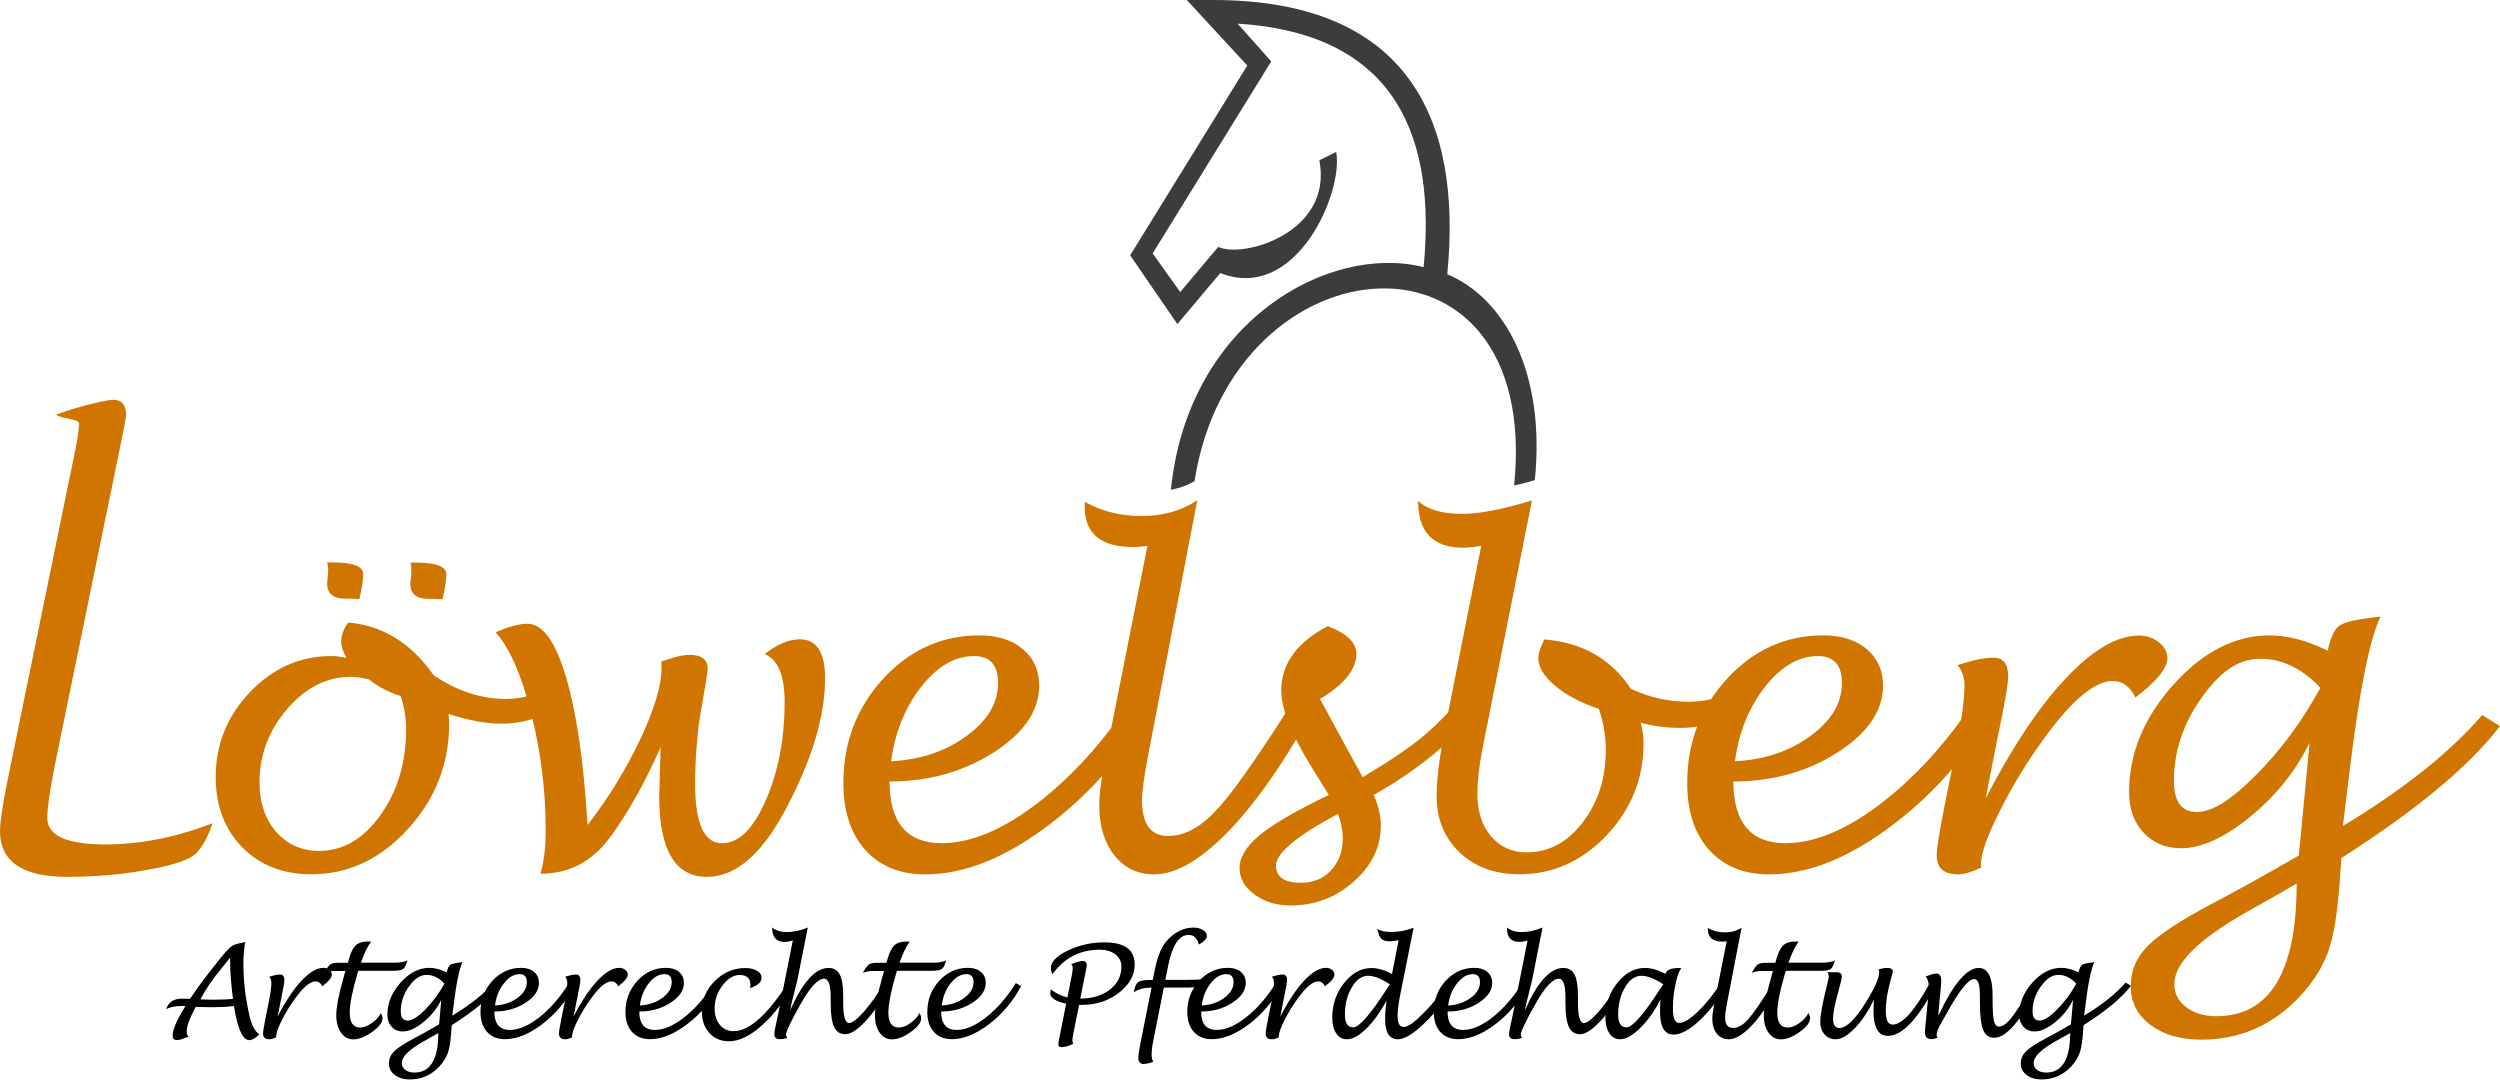 <?xml version="1.0" encoding="UTF-8"?> <svg xmlns="http://www.w3.org/2000/svg" id="Ebene_1" data-name="Ebene 1" viewBox="0 0 262.13 113.2"><defs><style> .cls-1 { fill: #3c3c3b; } .cls-2, .cls-3 { fill-rule: evenodd; } .cls-3 { fill: #d07500; } </style></defs><path class="cls-1" d="M122.77,51.35c1.8-17.7,16.58-25.84,26.5-23.34,1.25-13.07-2.41-24.46-19.5-25.53l3.52,3.96-12.43,20.13,2.89,4.05,3.98-4.73c2.61,1.22,12.06-1.47,10.61-9.09l1.76-.87c.8,4.19-4.2,15.84-12.15,12.7l-4.5,5.35-4.95-7.21,12.28-19.9-6.34-6.87h2.75c20.23,0,26.18,12.25,24.56,28.75,6.06,2.54,10.32,10.39,9.18,21.59,0,0-.97.32-2.17.56,2.92-28.81-29.52-26.11-33.51-.45,0,0-1.05.66-2.48.9Z"></path><path class="cls-2" d="M21.01,104.79l1.33.03c.91,0,1.61-.03,2.09-.09-.2-1.54-.3-2.82-.3-3.83v-.49c-.14.18-.46.58-.97,1.2-.91,1.12-1.58,2.1-2.01,2.93l-.14.26ZM20.53,105.56l-.13.25c-.55,1.03-.83,1.83-.83,2.4,0,.17.06.33.19.49-.11.04-.34.12-.71.26-.17.06-.33.09-.49.09-.31,0-.46-.15-.46-.44,0-.61.38-1.54,1.14-2.79l.2-.34h-.34c-.72,0-1.28.11-1.67.34.21-.74.76-1.11,1.67-1.11l.82.02.18-.26c.69-1.04,1.74-2.43,3.16-4.18.48-.59.84-.96,1.07-1.11.24-.15.7-.28,1.38-.4-.13.79-.19,1.53-.19,2.21,0,1.81.21,3.64.63,5.49.23,1.02.58,1.68,1.05,1.97-.41.41-.77.61-1.06.61-.69,0-1.23-1.19-1.61-3.57-.72.08-1.46.12-2.19.12l-1.8-.03Z"></path><path class="cls-2" d="M28.97,108.76c-.3.14-.54.21-.72.21-.45,0-.67-.2-.67-.59,0-.2.08-.7.24-1.51l.33-1.64c.2-.98.3-1.7.3-2.17,0-.25-.07-.47-.22-.64.46-.16.84-.24,1.13-.24.31,0,.46.2.46.59,0,.24-.11.88-.33,1.9l-.38,1.92c.83-1.61,1.66-2.86,2.5-3.76.84-.9,1.61-1.35,2.29-1.35.24,0,.45.07.63.21.18.14.26.3.26.5,0,.31-.33.72-1,1.23-.17-.35-.4-.52-.71-.52-.56,0-1.27.59-2.13,1.78-.54.74-1,1.5-1.4,2.29-.4.78-.59,1.34-.59,1.67v.11Z"></path><path class="cls-2" d="M39.93,106.2c.12.22.18.41.18.57,0,.43-.36.91-1.09,1.43-.72.52-1.39.78-1.98.78-.53,0-.96-.23-1.29-.71-.33-.47-.49-1.08-.49-1.82,0-.83.22-2,.65-3.53l.3-1.11h-1.11c-.47,0-.84.07-1.11.2.25-.46.47-.76.63-.88.17-.12.45-.18.85-.18h1l.13-.46c.2-.68.44-1.14.72-1.39.28-.25.7-.38,1.27-.38.07,0,.17,0,.32.01-.34.44-.7,1.18-1.07,2.21h3.48c.61,0,1.08-.08,1.4-.24-.11.45-.26.75-.44.89-.18.14-.52.2-1.01.2h-3.7c-.04.15-.08.25-.1.32-.53,1.81-.8,3.18-.8,4.1,0,1.02.37,1.53,1.1,1.53.38,0,.79-.16,1.23-.48.45-.32.77-.68.96-1.09Z"></path><path class="cls-2" d="M45.96,108.31c-.25.15-.77.45-1.55.88-1.52.86-2.28,1.61-2.28,2.27,0,.29.12.53.37.72s.56.28.94.28c1.68,0,2.52-1.38,2.52-4.15ZM46.6,103.13c-.57-.61-1.2-.91-1.88-.91s-1.26.41-1.84,1.22c-.58.81-.86,1.68-.86,2.6,0,.65.24.97.72.97s1.08-.39,1.85-1.16c.77-.78,1.45-1.69,2.02-2.73ZM46.26,104.85c-.43.88-1.04,1.65-1.85,2.31-.81.66-1.53.99-2.17.99-.48,0-.87-.16-1.17-.49s-.45-.75-.45-1.27c0-1.21.46-2.33,1.38-3.36.92-1.03,1.93-1.55,3.02-1.55.56,0,1.17.16,1.82.48.09-.42.22-.69.38-.8.17-.11.59-.2,1.27-.27-.34.69-.67,2.33-.98,4.93l-.09.67c1.88-1.13,3.34-2.29,4.36-3.47l.55.35c-.97,1.26-2.62,2.64-4.96,4.12-.01.17-.02.3-.03.38-.07,1.1-.18,1.91-.35,2.44-.17.52-.47,1.02-.9,1.49-.85.92-1.89,1.38-3.11,1.38-.65,0-1.19-.16-1.59-.47-.41-.31-.61-.71-.61-1.2s.18-.9.53-1.26c.36-.36,1.02-.8,2-1.32.65-.34,1.56-.84,2.73-1.52l.23-2.59Z"></path><path class="cls-2" d="M51.89,105.43c.92-.05,1.7-.31,2.36-.79.66-.48.99-1.03.99-1.66,0-.56-.25-.84-.75-.84-.6,0-1.15.32-1.65.96-.51.64-.82,1.42-.94,2.33ZM51.83,106.06c0,1.29.54,1.93,1.63,1.93.94,0,1.99-.45,3.12-1.35,1.14-.9,2.16-2.09,3.08-3.56l.56.31c-.86,1.61-1.98,2.94-3.36,3.99-1.38,1.05-2.68,1.58-3.91,1.58-.79,0-1.42-.25-1.88-.76-.46-.51-.69-1.21-.69-2.09,0-1.27.42-2.36,1.25-3.27.83-.9,1.84-1.36,3.01-1.36.57,0,1.02.14,1.36.43.34.28.51.67.51,1.15,0,.79-.47,1.48-1.42,2.09-.94.61-2.03.91-3.26.91Z"></path><path class="cls-2" d="M60,108.76c-.3.14-.54.21-.72.21-.45,0-.67-.2-.67-.59,0-.2.08-.7.24-1.51l.33-1.64c.2-.98.3-1.7.3-2.17,0-.25-.07-.47-.22-.64.46-.16.84-.24,1.13-.24.31,0,.46.2.46.59,0,.24-.11.88-.33,1.9l-.38,1.92c.83-1.61,1.66-2.86,2.5-3.76.84-.9,1.61-1.35,2.29-1.35.24,0,.45.07.63.21.18.14.26.3.26.5,0,.31-.33.72-1,1.23-.17-.35-.4-.52-.71-.52-.56,0-1.27.59-2.13,1.78-.54.74-1,1.5-1.4,2.29-.4.78-.59,1.34-.59,1.67v.11Z"></path><path class="cls-2" d="M67.08,105.43c.92-.05,1.7-.31,2.36-.79.66-.48.99-1.03.99-1.66,0-.56-.25-.84-.75-.84-.6,0-1.15.32-1.65.96-.51.64-.82,1.42-.94,2.33ZM67.03,106.06c0,1.29.54,1.93,1.63,1.93.94,0,1.99-.45,3.12-1.35,1.14-.9,2.16-2.09,3.08-3.56l.56.31c-.86,1.61-1.98,2.94-3.36,3.99-1.38,1.05-2.68,1.58-3.91,1.58-.79,0-1.42-.25-1.88-.76-.46-.51-.69-1.21-.69-2.09,0-1.27.42-2.36,1.25-3.27.83-.9,1.84-1.36,3.01-1.36.57,0,1.02.14,1.36.43.34.28.51.67.51,1.15,0,.79-.47,1.48-1.42,2.09-.94.61-2.03.91-3.26.91Z"></path><path class="cls-2" d="M83.13,103.42c-1.06,1.78-2.19,3.19-3.38,4.22-1.19,1.02-2.3,1.54-3.31,1.54-.85,0-1.54-.29-2.06-.87-.53-.58-.79-1.33-.79-2.26,0-1.22.45-2.28,1.36-3.19.91-.91,1.98-1.36,3.2-1.36.5,0,.9.1,1.22.29.32.19.48.43.48.72,0,.48-.41.85-1.23,1.09.04-.1.07-.21.07-.3,0-.71-.38-1.07-1.13-1.07-.65,0-1.26.37-1.81,1.1-.55.73-.82,1.53-.82,2.4,0,.71.18,1.29.55,1.73.37.44.85.66,1.44.66,1.62,0,3.51-1.68,5.68-5.03l.55.33Z"></path><path class="cls-2" d="M82.86,105.91c1.31-2.95,2.64-4.42,4.01-4.42.54,0,.94.23,1.18.69.24.45.36,1.19.36,2.21v.79c0,1.37.21,2.07.61,2.09.32.01.84-.38,1.54-1.17.7-.8,1.42-1.79,2.14-3l.55.3c-.71,1.41-1.52,2.6-2.41,3.58-.89.97-1.63,1.46-2.21,1.46-.54,0-.93-.25-1.17-.76-.24-.51-.36-1.33-.36-2.48v-.59c0-1.33-.23-1.99-.69-1.99-.65,0-1.47.89-2.47,2.67-1.01,1.79-1.52,2.86-1.52,3.19,0,.11.04.22.13.32-.2.11-.45.16-.77.16-.39,0-.59-.17-.59-.52,0-.24.14-.97.42-2.19,0-.04.07-.32.17-.85l1.35-6.8c-.29.11-.59.16-.89.16-.85,0-1.28-.5-1.28-1.51.42.32.91.48,1.47.48.79,0,1.54-.16,2.27-.48l-1.08,5.45c-.01.06-.22.88-.61,2.45-.03.13-.08.38-.16.75Z"></path><path class="cls-2" d="M96.41,106.2c.12.22.18.41.18.57,0,.43-.36.91-1.09,1.43-.72.52-1.39.78-1.98.78-.53,0-.96-.23-1.29-.71-.33-.47-.49-1.08-.49-1.82,0-.83.22-2,.65-3.53l.3-1.11h-1.11c-.47,0-.84.07-1.11.2.25-.46.47-.76.63-.88.17-.12.45-.18.85-.18h1l.13-.46c.2-.68.44-1.14.72-1.39.28-.25.7-.38,1.27-.38.07,0,.17,0,.32.01-.34.44-.7,1.18-1.07,2.21h3.48c.61,0,1.08-.08,1.4-.24-.11.45-.26.75-.44.89-.18.14-.52.2-1.01.2h-3.7c-.04.15-.08.25-.1.32-.53,1.81-.8,3.18-.8,4.1,0,1.02.37,1.53,1.1,1.53.38,0,.79-.16,1.23-.48.45-.32.77-.68.96-1.09Z"></path><path class="cls-2" d="M98.73,105.43c.92-.05,1.7-.31,2.36-.79.66-.48.99-1.03.99-1.66,0-.56-.25-.84-.75-.84-.6,0-1.15.32-1.65.96-.51.64-.82,1.42-.94,2.33ZM98.68,106.06c0,1.29.54,1.93,1.63,1.93.94,0,1.99-.45,3.12-1.35,1.14-.9,2.16-2.09,3.08-3.56l.56.31c-.86,1.61-1.98,2.94-3.36,3.99-1.38,1.05-2.68,1.58-3.91,1.58-.79,0-1.42-.25-1.88-.76-.46-.51-.69-1.21-.69-2.09,0-1.27.42-2.36,1.25-3.27.83-.9,1.84-1.36,3.01-1.36.57,0,1.02.14,1.36.43.34.28.51.67.51,1.15,0,.79-.47,1.48-1.42,2.09-.94.61-2.03.91-3.26.91Z"></path><path class="cls-2" d="M113.15,105.35l-.58,2.89c-.08.42-.13.69-.13.81s.03.25.09.4c-.45.22-.86.34-1.22.34-.23,0-.34-.09-.34-.28,0-.1.04-.37.13-.82l.69-3.45c-1.11-.25-1.67-.62-1.67-1.11,0-.1.02-.23.07-.39.47.39,1.05.67,1.73.85l.45-2.28c.07-.37.11-.64.11-.8,0-.15-.05-.29-.16-.42.58-.22.99-.33,1.22-.33.27,0,.41.16.41.47,0,.08-.07.46-.22,1.15l-.46,2.32c1.27,0,2.3-.31,3.1-.94.8-.62,1.21-1.42,1.21-2.4,0-.54-.21-.97-.63-1.29-.42-.33-.97-.49-1.66-.49-2.06,0-3.71.86-4.95,2.58-.11-.27-.16-.48-.16-.64,0-.66.59-1.28,1.78-1.85,1.19-.58,2.48-.86,3.86-.86,2.1,0,3.15.77,3.15,2.32,0,1.13-.55,2.11-1.64,2.96-1.09.84-2.36,1.27-3.82,1.27h-.36Z"></path><path class="cls-2" d="M120.71,103.56h-.13c-.65,0-1.23.16-1.71.49.11-.56.26-.92.46-1.07.21-.15.64-.23,1.29-.23h.25l.22-1.09c.29-1.48.76-2.54,1.41-3.19.8-.81,1.68-1.21,2.66-1.21.38,0,.7.09.98.26.27.18.41.39.41.64,0,.25-.28.55-.85.88-.16-.67-.52-1.01-1.08-1.01-1,0-1.71,1.09-2.14,3.25l-.29,1.46h2.3c1.05,0,1.82-.06,2.31-.17-.21.47-.45.75-.72.84-.27.09-.96.14-2.08.14h-1.97l-1.12,5.65c-.11.54-.16,1.02-.16,1.43,0,.26.06.49.17.71-.44.15-.78.22-1.01.22-.36,0-.55-.2-.55-.61,0-.32.07-.85.22-1.58l1.16-5.81Z"></path><path class="cls-2" d="M125.99,105.43c.92-.05,1.7-.31,2.36-.79.66-.48.99-1.03.99-1.66,0-.56-.25-.84-.75-.84-.6,0-1.15.32-1.65.96-.51.64-.82,1.42-.94,2.33ZM125.94,106.06c0,1.29.54,1.93,1.63,1.93.94,0,1.99-.45,3.12-1.35,1.14-.9,2.16-2.09,3.08-3.56l.56.31c-.86,1.61-1.98,2.94-3.36,3.99-1.38,1.05-2.68,1.58-3.91,1.58-.79,0-1.42-.25-1.88-.76-.46-.51-.69-1.21-.69-2.09,0-1.27.42-2.36,1.25-3.27.83-.9,1.84-1.36,3.01-1.36.57,0,1.02.14,1.36.43.34.28.51.67.51,1.15,0,.79-.47,1.48-1.42,2.09-.94.61-2.03.91-3.26.91Z"></path><path class="cls-2" d="M134.1,108.76c-.3.14-.54.21-.72.21-.45,0-.67-.2-.67-.59,0-.2.08-.7.24-1.51l.33-1.64c.2-.98.3-1.7.3-2.17,0-.25-.07-.47-.22-.64.46-.16.84-.24,1.13-.24.31,0,.46.2.46.59,0,.24-.11.88-.33,1.9l-.38,1.92c.83-1.61,1.66-2.86,2.5-3.76.84-.9,1.61-1.35,2.29-1.35.24,0,.45.07.63.21.18.14.26.3.26.5,0,.31-.33.72-1,1.23-.17-.35-.4-.52-.71-.52-.56,0-1.27.59-2.13,1.78-.54.74-1,1.5-1.4,2.29-.4.78-.59,1.34-.59,1.67v.11Z"></path><path class="cls-2" d="M145.73,103.21c-.91-.6-1.67-.9-2.28-.9-.66,0-1.23.4-1.71,1.21-.48.81-.72,1.76-.72,2.87,0,.89.29,1.33.87,1.33.62,0,1.82-1.38,3.6-4.14.03-.05.11-.17.24-.37ZM145.38,104.95c-.69,1.23-1.4,2.21-2.15,2.94-.75.72-1.41,1.08-2,1.08-.47,0-.84-.2-1.12-.61-.28-.41-.42-.96-.42-1.65,0-1.39.41-2.6,1.24-3.64.83-1.04,1.79-1.57,2.88-1.57.65,0,1.37.21,2.14.63l.7-3.55c-.39.08-.71.12-.96.12-.39,0-.67-.09-.85-.27-.18-.18-.32-.53-.43-1.03.32.21.8.32,1.46.32.81,0,1.6-.15,2.35-.45l-1.44,7.22c-.16.81-.24,1.5-.24,2.06,0,.76.22,1.13.65,1.13s1.12-.49,2.1-1.48c.98-.99,1.8-2.02,2.46-3.1l.54.34c-.78,1.43-1.76,2.71-2.93,3.84-1.17,1.13-2.1,1.69-2.8,1.69-.89,0-1.33-.71-1.33-2.13,0-.59.05-1.22.16-1.88Z"></path><path class="cls-2" d="M151.83,105.43c.92-.05,1.7-.31,2.36-.79.66-.48.99-1.03.99-1.66,0-.56-.25-.84-.75-.84-.6,0-1.15.32-1.65.96-.51.64-.82,1.42-.94,2.33ZM151.78,106.06c0,1.29.54,1.93,1.63,1.93.94,0,1.99-.45,3.12-1.35s2.16-2.09,3.08-3.56l.56.31c-.86,1.61-1.98,2.94-3.36,3.99-1.38,1.05-2.68,1.58-3.91,1.58-.79,0-1.42-.25-1.88-.76-.46-.51-.69-1.21-.69-2.09,0-1.27.42-2.36,1.25-3.27.83-.9,1.84-1.36,3.01-1.36.57,0,1.02.14,1.36.43.34.28.51.67.51,1.15,0,.79-.47,1.48-1.42,2.09-.94.61-2.03.91-3.26.91Z"></path><path class="cls-2" d="M159.9,105.91c1.31-2.95,2.64-4.42,4.01-4.42.54,0,.94.23,1.18.69.24.45.36,1.19.36,2.21v.79c0,1.37.21,2.07.61,2.09.32.01.84-.38,1.54-1.17.7-.8,1.42-1.79,2.14-3l.55.3c-.71,1.41-1.52,2.6-2.41,3.58-.89.97-1.63,1.46-2.21,1.46-.54,0-.93-.25-1.17-.76-.24-.51-.36-1.33-.36-2.48v-.59c0-1.33-.23-1.99-.69-1.99-.65,0-1.47.89-2.47,2.67-1.01,1.79-1.52,2.86-1.52,3.19,0,.11.04.22.13.32-.2.11-.45.16-.77.16-.39,0-.59-.17-.59-.52,0-.24.14-.97.42-2.19,0-.04.07-.32.17-.85l1.35-6.8c-.29.11-.59.16-.89.16-.85,0-1.28-.5-1.28-1.51.42.32.91.48,1.47.48.79,0,1.54-.16,2.27-.48l-1.08,5.45c-.01.06-.22.88-.61,2.45-.03.13-.08.38-.16.75Z"></path><path class="cls-2" d="M174.41,103.21c-.92-.6-1.69-.9-2.3-.9-.66,0-1.24.4-1.72,1.21-.48.8-.72,1.76-.72,2.87,0,.89.29,1.33.87,1.33.63,0,1.83-1.38,3.6-4.14.02-.04.11-.16.27-.37ZM174.1,104.78c-.56,1.16-1.26,2.15-2.08,2.97-.82.81-1.54,1.22-2.15,1.22-.47,0-.84-.21-1.12-.62-.28-.42-.42-.97-.42-1.66,0-1.37.42-2.59,1.25-3.63.83-1.04,1.8-1.57,2.89-1.57.66,0,1.38.21,2.15.62.11-.41.58-.61,1.4-.61.05,0,.14,0,.26,0-.25.38-.44.91-.57,1.57l-.11.56c-.13.62-.19,1.35-.19,2.19,0,.96.22,1.44.67,1.44.47,0,1.12-.4,1.94-1.19.83-.79,1.64-1.8,2.43-3.03l.51.36c-.81,1.45-1.74,2.66-2.79,3.63-1.05.97-1.94,1.45-2.69,1.45-.95,0-1.42-.79-1.42-2.37,0-.33.01-.77.04-1.33Z"></path><path class="cls-2" d="M186.44,103.44c-.91,1.73-1.82,3.08-2.74,4.06-.92.98-1.73,1.47-2.44,1.47-.51,0-.93-.2-1.25-.59-.32-.4-.47-.92-.47-1.56,0-.36.07-.87.2-1.53l1.31-6.6c-.17.03-.32.04-.45.04-1.01,0-1.52-.42-1.52-1.27v-.15c.53.3,1.12.45,1.79.45s1.24-.16,1.74-.49l-1.53,7.93c-.14.71-.2,1.2-.2,1.47,0,.74.27,1.11.82,1.11s1.06-.3,1.59-.89c.54-.6,1.41-1.87,2.63-3.81l.53.36Z"></path><path class="cls-2" d="M189.61,106.2c.12.22.18.41.18.57,0,.43-.36.91-1.09,1.43-.72.52-1.39.78-1.98.78-.53,0-.96-.23-1.29-.71-.33-.47-.49-1.08-.49-1.82,0-.83.22-2,.65-3.53l.3-1.11h-1.11c-.47,0-.84.07-1.11.2.25-.46.47-.76.63-.88.17-.12.45-.18.85-.18h1l.13-.46c.2-.68.44-1.14.72-1.39.28-.25.7-.38,1.27-.38.07,0,.17,0,.32.01-.34.44-.7,1.18-1.07,2.21h3.48c.61,0,1.08-.08,1.4-.24-.11.45-.26.75-.44.89-.18.14-.52.2-1.01.2h-3.7c-.04.15-.08.25-.1.32-.53,1.81-.8,3.18-.8,4.1,0,1.02.37,1.53,1.1,1.53.38,0,.79-.16,1.23-.48.45-.32.77-.68.96-1.09Z"></path><path class="cls-2" d="M196.52,104.75c-.61,1.25-1.28,2.27-2.03,3.05-.75.78-1.42,1.17-2.01,1.17-.48,0-.87-.17-1.17-.51-.3-.34-.45-.78-.45-1.32,0-.69.23-1.97.7-3.82.13-.5.19-.82.19-.95,0-.13-.04-.27-.13-.43h.91c.39,0,.59.15.59.45,0,.19-.13.73-.38,1.63-.08.27-.13.45-.15.55l-.1.4c-.19.8-.29,1.42-.29,1.84,0,.65.22.98.67.98.73,0,1.66-.91,2.79-2.73.92-1.48,1.38-2.53,1.38-3.16,0-.09-.03-.18-.08-.26.36-.1.67-.15.92-.15.39,0,.58.12.58.36,0,.06-.02.14-.05.25-.02.07-.06.23-.13.48,0,.05-.05.23-.13.53-.06.22-.1.39-.13.51l-.07.32c-.14.73-.22,1.4-.22,2.04,0,.97.23,1.45.7,1.45,1.03,0,2.33-1.45,3.91-4.35l.55.33c-1.8,3.47-3.45,5.2-4.94,5.2-1.01,0-1.51-.87-1.51-2.62,0-.33.02-.74.05-1.24Z"></path><path class="cls-2" d="M203.27,106.44c1.56-3.3,2.96-4.95,4.2-4.95.97,0,1.46.97,1.46,2.9v.8c.01.92.06,1.56.15,1.92.1.35.27.53.52.53.38,0,.81-.3,1.28-.9.48-.6,1.27-1.81,2.35-3.63l.55.32c-.97,1.82-1.83,3.18-2.6,4.06-.76.88-1.45,1.32-2.06,1.32-.56,0-.95-.27-1.18-.81-.22-.54-.34-1.48-.34-2.81v-.57c0-.72-.05-1.23-.14-1.52-.09-.29-.25-.44-.48-.44-.58,0-1.51,1.16-2.8,3.47-.32.57-.52.93-.61,1.09-.34.59-.51,1.01-.51,1.28,0,.11.03.21.09.3-.25.11-.47.16-.65.16-.44,0-.67-.25-.67-.74,0-.14.06-.77.17-1.9l.14-1.43c.07-.61.1-1.08.1-1.41,0-.46-.11-.83-.32-1.1.09-.03.25-.08.46-.16.27-.1.49-.14.65-.14.34,0,.51.25.51.75,0,.26-.03.72-.1,1.36-.01.14-.03.28-.04.4l-.17,1.84Z"></path><path class="cls-2" d="M217.06,108.31c-.25.15-.77.45-1.55.88-1.52.86-2.28,1.61-2.28,2.27,0,.29.12.53.37.72.25.19.56.28.94.28,1.68,0,2.52-1.38,2.52-4.15ZM217.7,103.13c-.57-.61-1.2-.91-1.88-.91s-1.26.41-1.84,1.22c-.58.81-.86,1.68-.86,2.6,0,.65.24.97.72.97s1.08-.39,1.85-1.16c.77-.78,1.45-1.69,2.02-2.73ZM217.36,104.85c-.43.88-1.04,1.65-1.85,2.31-.81.66-1.53.99-2.17.99-.48,0-.87-.16-1.17-.49s-.45-.75-.45-1.27c0-1.21.46-2.33,1.38-3.36.92-1.03,1.93-1.55,3.02-1.55.56,0,1.17.16,1.82.48.09-.42.22-.69.38-.8.17-.11.59-.2,1.27-.27-.34.69-.67,2.33-.98,4.93l-.09.67c1.88-1.13,3.34-2.29,4.36-3.47l.55.35c-.97,1.26-2.62,2.64-4.96,4.12-.01.17-.02.3-.03.38-.07,1.1-.18,1.91-.35,2.44-.17.52-.47,1.02-.9,1.49-.85.92-1.89,1.38-3.11,1.38-.65,0-1.19-.16-1.59-.47-.41-.31-.61-.71-.61-1.2s.18-.9.53-1.26c.36-.36,1.02-.8,2-1.32.65-.34,1.56-.84,2.73-1.52l.23-2.59Z"></path><path class="cls-3" d="M22.29,86.31c-.49,1.44-1.06,2.49-1.72,3.16-.66.66-2.34,1.24-5.03,1.72-2.68.5-5.51.75-8.5.75-4.69,0-7.04-1.6-7.04-4.81,0-.9.25-2.6.75-5.1l7.16-34.93c.25-1.25.37-2.15.38-2.69,0-.5-2.06-.52-2.41-.94,1.96-.74,5.2-1.55,5.97-1.55.91,0,1.37.52,1.37,1.57,0,.26-.24,1.56-.73,3.88l-6.69,32.61c-.56,2.78-.84,4.72-.84,5.8,0,1.84,2.04,2.76,6.11,2.76,3.63,0,7.38-.74,11.23-2.23Z"></path><path class="cls-3" d="M43.04,58.99h.49c2.18,0,3.27.4,3.27,1.21,0,.63-.13,1.51-.4,2.63-.47-.03-.97-.04-1.5-.04-1.25,0-1.88-.53-1.88-1.59l.09-.82c.01-.19.02-.4.02-.64,0-.27-.03-.51-.09-.75ZM34.3,58.97h.51c2.18,0,3.27.4,3.27,1.21,0,.65-.13,1.52-.4,2.63-.53-.03-1.03-.04-1.5-.04-1.25,0-1.88-.54-1.88-1.61l.07-.79c.03-.22.04-.44.04-.66,0-.25-.04-.49-.11-.73ZM42.02,72.98c-1.22-.37-2.35-.96-3.38-1.77-.75-.16-1.38-.24-1.88-.24-2.5,0-4.72,1.13-6.66,3.38-1.93,2.25-2.89,4.82-2.89,7.7,0,2.09.58,3.81,1.74,5.16,1.18,1.34,2.68,2.01,4.52,2.01,2.49,0,4.63-1.25,6.42-3.75,1.79-2.52,2.69-5.51,2.69-8.98,0-1.21-.19-2.38-.57-3.51ZM47.03,74.86c.04.35.07.67.07.95,0,4.25-1.44,7.96-4.33,11.12-2.88,3.16-6.26,4.74-10.13,4.74-2.96,0-5.37-.94-7.24-2.82-1.85-1.9-2.78-4.35-2.78-7.37,0-3.43,1.2-6.4,3.6-8.92,2.41-2.52,5.25-3.77,8.52-3.77.5,0,1.03.07,1.59.2-.37-.66-.55-1.22-.55-1.68,0-.71.24-1.38.73-2.03,3.59.29,6.58,2.13,8.96,5.52,2.44,1.66,4.99,2.49,7.64,2.49,1.72,0,3.58-.58,5.58-1.74l1.1,1.88c-2.34,1.63-4.74,2.45-7.19,2.45-1.63,0-3.49-.34-5.56-1.02Z"></path><path class="cls-3" d="M56.67,91.61c.37-1.29.55-2.8.55-4.52,0-4.16-.51-8.26-1.52-12.29-1.02-4.03-2.26-6.86-3.73-8.5,1.35-.6,2.46-.9,3.33-.9,1.59,0,2.94,1.85,4.04,5.56,1.1,3.69,1.86,8.87,2.27,15.54,2.16-2.79,3.99-5.77,5.5-8.94,1.5-3.18,2.25-5.66,2.25-7.46,0-.13,0-.38-.02-.73,1.28-.47,2.26-.71,2.94-.71,1.28,0,1.92.49,1.92,1.46,0,.31-.26,1.92-.77,4.83-.12.71-.21,1.33-.26,1.88l-.13,1.5c-.1,1.16-.15,2.47-.15,3.93,0,4.1.94,6.16,2.82,6.16,1.74,0,3.26-1.49,4.57-4.48,1.32-2.99,1.99-6.44,1.99-10.35,0-2.78-.7-4.45-2.1-5.01,1.32-1.03,2.55-1.54,3.69-1.55,1.77,0,2.65,1.37,2.65,4.1,0,4.02-1.41,8.66-4.24,13.93-2.47,4.59-5.19,6.88-8.14,6.88-3.34,0-5.01-2.82-5.01-8.47l.15-5.14c-1.66,3.77-3.44,6.94-5.34,9.51-1.87,2.52-4.28,3.77-7.24,3.77Z"></path><path class="cls-3" d="M93.44,79.82c3.07-.16,5.71-1.04,7.9-2.65,2.21-1.6,3.31-3.46,3.31-5.56,0-1.88-.84-2.82-2.52-2.82-2,0-3.85,1.07-5.54,3.22-1.69,2.15-2.74,4.75-3.16,7.81ZM93.27,81.94c0,4.31,1.82,6.47,5.47,6.47,3.16,0,6.65-1.51,10.46-4.52,3.81-3.02,7.25-6.99,10.31-11.92l1.88,1.04c-2.88,5.38-6.64,9.84-11.26,13.37-4.61,3.53-8.97,5.3-13.11,5.3-2.65,0-4.74-.85-6.29-2.56-1.53-1.71-2.3-4.04-2.3-7,0-4.27,1.39-7.91,4.17-10.95,2.79-3.03,6.16-4.55,10.09-4.55,1.9,0,3.41.48,4.55,1.43,1.15.96,1.72,2.24,1.72,3.84,0,2.63-1.59,4.97-4.77,7-3.16,2.03-6.8,3.05-10.92,3.05Z"></path><path class="cls-3" d="M138.37,73.14c-3.05,5.78-6.11,10.32-9.18,13.62-3.08,3.28-5.8,4.92-8.17,4.92-1.72,0-3.11-.66-4.17-1.99-1.06-1.34-1.59-3.08-1.59-5.23,0-1.21.22-2.91.66-5.12l4.39-22.11c-.57.09-1.07.13-1.5.13-3.38,0-5.08-1.41-5.08-4.24v-.51c1.77,1,3.76,1.5,5.98,1.5s4.16-.55,5.83-1.66l-5.12,26.55c-.46,2.38-.68,4.02-.68,4.92,0,2.49.91,3.73,2.74,3.73s3.54-.99,5.32-2.98c1.79-2,4.73-6.25,8.81-12.76l1.77,1.21Z"></path><path class="cls-3" d="M140.28,85.34c-4.33,2.32-6.49,4.13-6.49,5.41,0,1.21.88,1.81,2.63,1.81,1.29,0,2.35-.44,3.16-1.32.81-.87,1.21-1.99,1.21-3.38,0-.82-.17-1.66-.51-2.52ZM144.03,83.35c.5,1.12.75,2.18.75,3.2,0,2.25-.94,4.21-2.82,5.87-1.88,1.68-4.09,2.52-6.62,2.52-1.49,0-2.75-.38-3.8-1.15-1.04-.76-1.57-1.68-1.57-2.76,0-1.15.71-2.31,2.14-3.49,1.44-1.18,3.85-2.57,7.22-4.19l-1.77-2.85c-2.15-3.46-3.22-6.16-3.22-8.1,0-2.79,1.63-5.05,4.88-6.75,2,.76,3,1.73,3,2.89,0,1.65-1.27,3.23-3.82,4.74l2.52,4.63,1.96,3.58c2.81-1.68,4.93-3.11,6.36-4.3,1.43-1.21,3.23-3.06,5.41-5.56l1.77,1.08c-3.16,4.24-7.29,7.78-12.38,10.64Z"></path><path class="cls-3" d="M172.02,75.74c.21.72.31,1.46.31,2.21,0,3.69-1.3,6.91-3.88,9.64-2.59,2.72-5.64,4.08-9.14,4.08-2.56,0-4.65-.76-6.27-2.29-1.6-1.53-2.41-3.5-2.41-5.92,0-1.75.32-4.26.97-7.52l3.71-18.71c-.72.13-1.35.2-1.9.2-3.15,0-4.72-1.64-4.72-4.92.96.91,2.49,1.37,4.59,1.37,1.84,0,4.29-.47,7.35-1.41l-5.21,26.13c-.34,1.77-.51,3.33-.51,4.68,0,1.81.48,3.28,1.43,4.41.96,1.12,2.2,1.68,3.73,1.68,2.31,0,4.27-1.04,5.87-3.13,1.62-2.1,2.43-4.64,2.43-7.61,0-1.47-.24-2.91-.73-4.3-1.85-.62-3.38-1.42-4.57-2.41-1.18-.99-1.77-1.96-1.77-2.91,0-.5.21-1.15.62-1.96,3.97.31,7,2.03,9.07,5.16,1.91.91,3.93,1.37,6.05,1.37s4.36-.65,6.6-1.96l-.22,1.79c-2.56,1.94-4.09,2.91-7.26,2.91-1.46,0-2.84-.18-4.15-.55Z"></path><path class="cls-3" d="M181.92,79.82c3.07-.16,5.71-1.04,7.9-2.65,2.21-1.6,3.31-3.46,3.31-5.56,0-1.88-.84-2.82-2.52-2.82-2,0-3.85,1.07-5.54,3.22-1.69,2.15-2.74,4.75-3.16,7.81ZM181.75,81.94c0,4.31,1.82,6.47,5.47,6.47,3.16,0,6.65-1.51,10.46-4.52,3.81-3.02,7.25-6.99,10.31-11.92l1.88,1.04c-2.88,5.38-6.64,9.84-11.26,13.37-4.61,3.53-8.97,5.3-13.11,5.3-2.65,0-4.74-.85-6.29-2.56-1.53-1.71-2.3-4.04-2.3-7,0-4.27,1.39-7.91,4.17-10.95,2.79-3.03,6.16-4.55,10.09-4.55,1.9,0,3.41.48,4.55,1.43,1.15.96,1.72,2.24,1.72,3.84,0,2.63-1.59,4.97-4.77,7-3.16,2.03-6.8,3.05-10.92,3.05Z"></path><path class="cls-3" d="M207.73,90.97c-1,.47-1.8.71-2.41.71-1.5,0-2.25-.66-2.25-1.99,0-.68.26-2.36.79-5.05l1.1-5.49c.68-3.27,1.01-5.69,1.02-7.26,0-.85-.24-1.57-.73-2.14,1.54-.53,2.8-.79,3.77-.79,1.03,0,1.54.65,1.54,1.96,0,.81-.37,2.94-1.1,6.38l-1.26,6.42c2.78-5.4,5.58-9.59,8.39-12.58,2.82-3,5.38-4.5,7.68-4.5.81,0,1.51.24,2.1.71.59.46.88,1.02.88,1.68,0,1.03-1.12,2.4-3.35,4.11-.56-1.16-1.35-1.74-2.38-1.74-1.87,0-4.25,1.99-7.15,5.96-1.8,2.47-3.35,5.02-4.68,7.66-1.32,2.62-1.99,4.49-1.99,5.61l.02.38Z"></path><path class="cls-3" d="M240.81,92.64c-.85.51-2.58,1.5-5.19,2.96-5.09,2.87-7.64,5.4-7.64,7.59,0,.97.41,1.77,1.24,2.41.82.63,1.88.95,3.16.95,5.62,0,8.43-4.63,8.43-13.9ZM242.17,77.86c-1.43,2.94-3.49,5.53-6.2,7.75-2.71,2.22-5.14,3.33-7.28,3.33-1.6,0-2.91-.54-3.93-1.63-1.02-1.09-1.52-2.5-1.52-4.24,0-4.06,1.54-7.81,4.63-11.26,3.09-3.46,6.46-5.18,10.11-5.19,1.88,0,3.91.54,6.09,1.61.29-1.41.72-2.3,1.28-2.67.56-.37,1.98-.67,4.26-.9-1.15,2.31-2.24,7.81-3.29,16.51l-.66,5.43c6.31-3.8,11.18-7.67,14.61-11.63l1.85,1.17c-3.24,4.22-8.78,8.83-16.62,13.82-.04.57-.07,1-.09,1.28-.22,3.69-.61,6.41-1.17,8.17-.56,1.75-1.57,3.41-3.02,4.99-2.85,3.07-6.33,4.61-10.42,4.61-2.19,0-3.97-.52-5.34-1.57-1.37-1.03-2.05-2.37-2.05-4.02s.59-3.01,1.77-4.22c1.19-1.21,3.42-2.68,6.69-4.41,2.16-1.13,5.22-2.82,9.16-5.08l1.14-11.85ZM243.3,72.12c-1.91-2.03-4.02-3.05-6.31-3.05s-4.23,1.37-6.16,4.11c-1.93,2.72-2.89,5.62-2.89,8.69,0,2.18.8,3.27,2.41,3.27s3.63-1.3,6.2-3.88c2.59-2.6,4.84-5.65,6.75-9.14Z"></path></svg> 